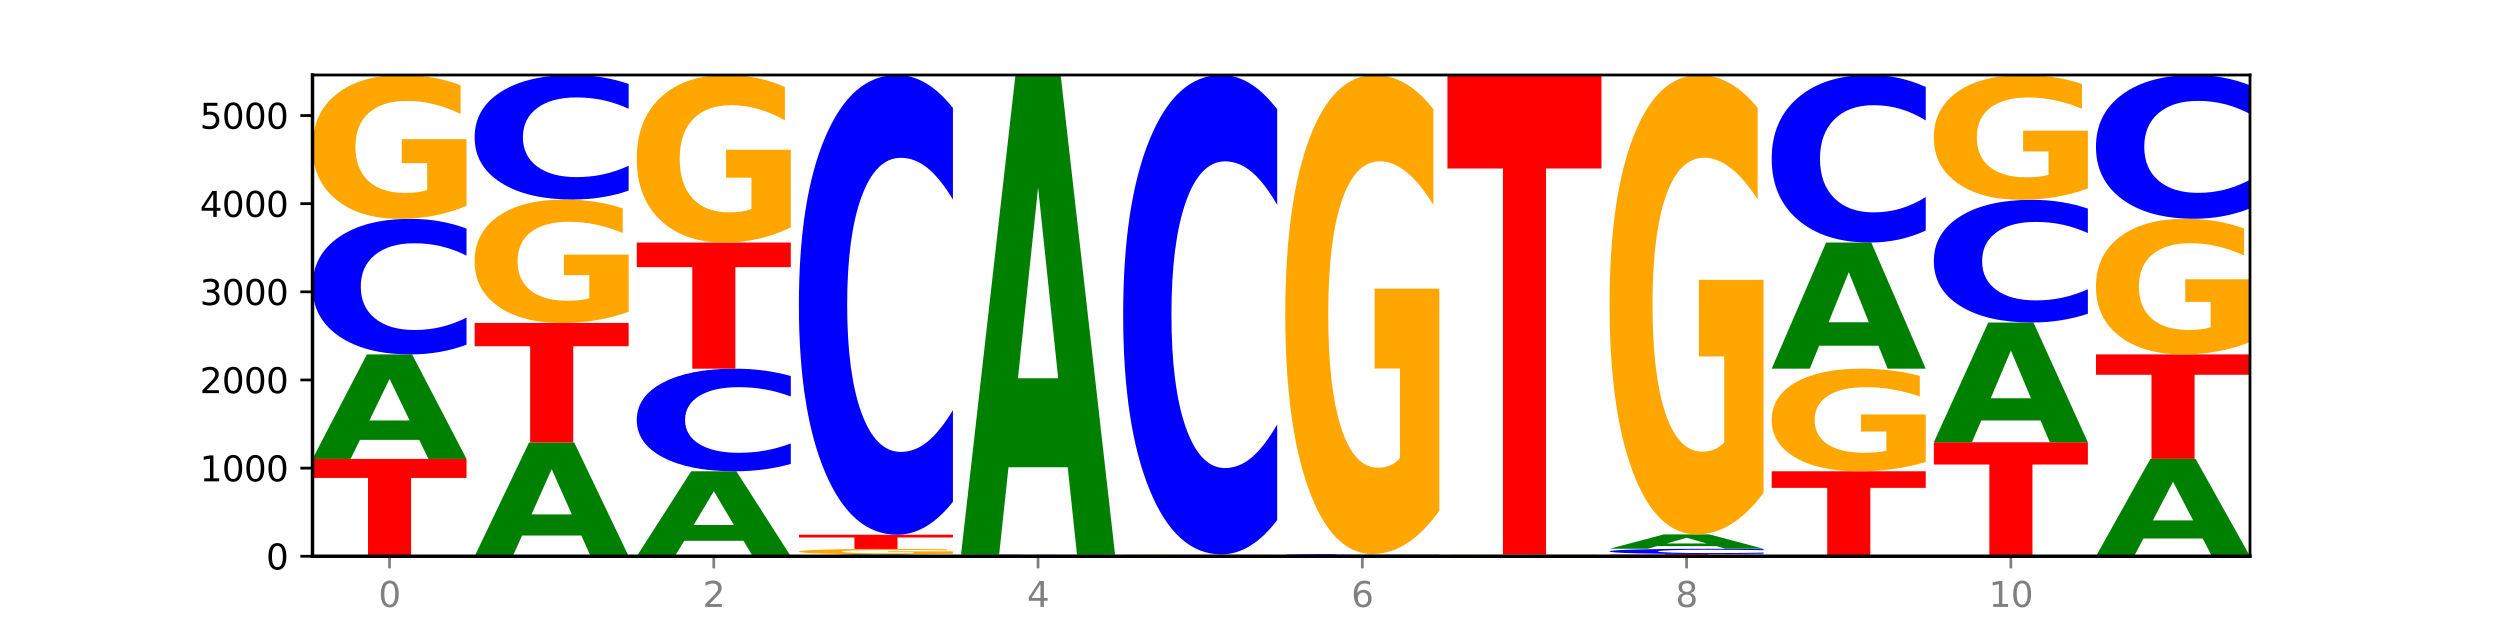 <?xml version="1.0" encoding="utf-8" standalone="no"?>
<!DOCTYPE svg PUBLIC "-//W3C//DTD SVG 1.1//EN"
  "http://www.w3.org/Graphics/SVG/1.1/DTD/svg11.dtd">
<svg xmlns:xlink="http://www.w3.org/1999/xlink" width="720pt" height="180pt" viewBox="0 0 720 180" xmlns="http://www.w3.org/2000/svg" version="1.1">
 <defs>
  <style type="text/css">*{stroke-linejoin: round; stroke-linecap: butt}</style>
 </defs>
 <g id="figure_1">
  <g id="patch_1">
   <path d="M 0 180 
L 720 180 
L 720 0 
L 0 0 
z
" style="fill: #ffffff"/>
  </g>
  <g id="axes_1">
   <g id="patch_2">
    <path d="M 90 160.2 
L 648 160.2 
L 648 21.6 
L 90 21.6 
z
" style="fill: #ffffff"/>
   </g>
   <g id="line2d_1">
    <path d="M 90 160.2 
L 648 160.2 
" clip-path="url(#pcd7de1042c)" style="fill: none; stroke: #000000; stroke-width: 0.5; stroke-linecap: square"/>
   </g>
   <g id="patch_3">
    <path d="M 90 132.175 
L 134.36 132.175 
L 134.36 137.641 
L 118.401 137.641 
L 118.401 160.2 
L 105.99 160.2 
L 105.99 137.641 
L 90 137.641 
L 90 132.175 
z
" clip-path="url(#pcd7de1042c)" style="fill: #ff0000"/>
   </g>
   <g id="patch_4">
    <path d="M 120.728 126.691 
L 103.668 126.691 
L 100.974 132.175 
L 90 132.175 
L 105.672 102.069 
L 118.687 102.069 
L 134.36 132.175 
L 123.395 132.175 
L 120.728 126.691 
z
M 106.389 121.103 
L 117.98 121.103 
L 112.194 109.128 
L 106.389 121.103 
z
" clip-path="url(#pcd7de1042c)" style="fill: #008000"/>
   </g>
   <g id="patch_5">
    <path d="M 134.36 99.271 
Q 130.649 100.658 126.637 101.36 
Q 122.624 102.069 118.254 102.069 
Q 105.222 102.069 97.611 96.811 
Q 90 91.553 90 82.561 
Q 90 73.536 97.611 68.286 
Q 105.222 63.028 118.254 63.028 
Q 122.624 63.028 126.637 63.737 
Q 130.649 64.439 134.36 65.826 
L 134.36 73.609 
Q 130.616 71.77 126.983 70.915 
Q 123.351 70.06 119.339 70.06 
Q 112.141 70.06 108.017 73.391 
Q 103.904 76.714 103.904 82.561 
Q 103.904 88.383 108.017 91.714 
Q 112.141 95.037 119.339 95.037 
Q 123.351 95.037 126.983 94.182 
Q 130.616 93.319 134.36 91.48 
L 134.36 99.271 
z
" clip-path="url(#pcd7de1042c)" style="fill: #0000ff"/>
   </g>
   <g id="patch_6">
    <path d="M 134.36 59.279 
Q 129.886 61.154 125.074 62.095 
Q 120.263 63.028 115.133 63.028 
Q 103.541 63.028 96.77 57.448 
Q 90 51.868 90 42.327 
Q 90 32.674 96.89 27.137 
Q 103.789 21.6 115.789 21.6 
Q 120.412 21.6 124.647 22.353 
Q 128.892 23.098 132.65 24.57 
L 132.65 32.828 
Q 128.773 30.936 124.935 30.004 
Q 121.098 29.062 117.24 29.062 
Q 110.102 29.062 106.235 32.502 
Q 102.367 35.934 102.367 42.327 
Q 102.367 48.659 106.096 52.117 
Q 109.824 55.565 116.684 55.565 
Q 118.553 55.565 120.153 55.369 
Q 121.754 55.163 123.026 54.735 
L 123.026 46.982 
L 115.719 46.982 
L 115.719 40.076 
L 134.36 40.076 
L 134.36 59.279 
z
" clip-path="url(#pcd7de1042c)" style="fill: #ffa600"/>
   </g>
   <g id="patch_7">
    <path d="M 167.423 154.23 
L 150.363 154.23 
L 147.669 160.2 
L 136.695 160.2 
L 152.367 127.428 
L 165.382 127.428 
L 181.054 160.2 
L 170.089 160.2 
L 167.423 154.23 
z
M 153.083 148.148 
L 164.675 148.148 
L 158.888 135.112 
L 153.083 148.148 
z
" clip-path="url(#pcd7de1042c)" style="fill: #008000"/>
   </g>
   <g id="patch_8">
    <path d="M 136.695 93.007 
L 181.054 93.007 
L 181.054 99.72 
L 165.095 99.72 
L 165.095 127.428 
L 152.685 127.428 
L 152.685 99.72 
L 136.695 99.72 
L 136.695 93.007 
z
" clip-path="url(#pcd7de1042c)" style="fill: #ff0000"/>
   </g>
   <g id="patch_9">
    <path d="M 181.054 89.792 
Q 176.581 91.399 171.769 92.207 
Q 166.957 93.007 161.827 93.007 
Q 150.235 93.007 143.465 88.22 
Q 136.695 83.434 136.695 75.249 
Q 136.695 66.968 143.584 62.218 
Q 150.484 57.468 162.483 57.468 
Q 167.106 57.468 171.341 58.114 
Q 175.586 58.753 179.344 60.016 
L 179.344 67.1 
Q 175.467 65.478 171.63 64.677 
Q 167.792 63.87 163.935 63.87 
Q 156.797 63.87 152.929 66.821 
Q 149.062 69.765 149.062 75.249 
Q 149.062 80.681 152.79 83.647 
Q 156.518 86.605 163.378 86.605 
Q 165.247 86.605 166.848 86.437 
Q 168.448 86.26 169.721 85.893 
L 169.721 79.242 
L 162.414 79.242 
L 162.414 73.318 
L 181.054 73.318 
L 181.054 89.792 
z
" clip-path="url(#pcd7de1042c)" style="fill: #ffa600"/>
   </g>
   <g id="patch_10">
    <path d="M 181.054 54.897 
Q 177.344 56.172 173.331 56.816 
Q 169.319 57.468 164.949 57.468 
Q 151.917 57.468 144.306 52.638 
Q 136.695 47.807 136.695 39.545 
Q 136.695 31.254 144.306 26.431 
Q 151.917 21.6 164.949 21.6 
Q 169.319 21.6 173.331 22.252 
Q 177.344 22.897 181.054 24.171 
L 181.054 31.321 
Q 177.31 29.632 173.678 28.846 
Q 170.045 28.061 166.033 28.061 
Q 158.835 28.061 154.711 31.121 
Q 150.598 34.174 150.598 39.545 
Q 150.598 44.895 154.711 47.955 
Q 158.835 51.008 166.033 51.008 
Q 170.045 51.008 173.678 50.222 
Q 177.31 49.429 181.054 47.74 
L 181.054 54.897 
z
" clip-path="url(#pcd7de1042c)" style="fill: #0000ff"/>
   </g>
   <g id="patch_11">
    <path d="M 214.117 155.742 
L 197.057 155.742 
L 194.363 160.2 
L 183.389 160.2 
L 199.062 135.729 
L 212.077 135.729 
L 227.749 160.2 
L 216.784 160.2 
L 214.117 155.742 
z
M 199.778 151.2 
L 211.369 151.2 
L 205.583 141.467 
L 199.778 151.2 
z
" clip-path="url(#pcd7de1042c)" style="fill: #008000"/>
   </g>
   <g id="patch_12">
    <path d="M 227.749 133.611 
Q 224.038 134.661 220.026 135.192 
Q 216.014 135.729 211.644 135.729 
Q 198.612 135.729 191 131.75 
Q 183.389 127.77 183.389 120.965 
Q 183.389 114.135 191 110.161 
Q 198.612 106.182 211.644 106.182 
Q 216.014 106.182 220.026 106.719 
Q 224.038 107.25 227.749 108.299 
L 227.749 114.19 
Q 224.005 112.798 220.372 112.151 
Q 216.74 111.504 212.728 111.504 
Q 205.53 111.504 201.406 114.025 
Q 197.293 116.539 197.293 120.965 
Q 197.293 125.371 201.406 127.892 
Q 205.53 130.407 212.728 130.407 
Q 216.74 130.407 220.372 129.76 
Q 224.005 129.107 227.749 127.715 
L 227.749 133.611 
z
" clip-path="url(#pcd7de1042c)" style="fill: #0000ff"/>
   </g>
   <g id="patch_13">
    <path d="M 183.389 69.856 
L 227.749 69.856 
L 227.749 76.941 
L 211.79 76.941 
L 211.79 106.182 
L 199.379 106.182 
L 199.379 76.941 
L 183.389 76.941 
L 183.389 69.856 
z
" clip-path="url(#pcd7de1042c)" style="fill: #ff0000"/>
   </g>
   <g id="patch_14">
    <path d="M 227.749 65.49 
Q 223.275 67.673 218.463 68.77 
Q 213.652 69.856 208.522 69.856 
Q 196.93 69.856 190.159 63.357 
Q 183.389 56.858 183.389 45.743 
Q 183.389 34.499 190.279 28.049 
Q 197.178 21.6 209.178 21.6 
Q 213.801 21.6 218.036 22.477 
Q 222.281 23.344 226.039 25.059 
L 226.039 34.678 
Q 222.162 32.475 218.324 31.389 
Q 214.487 30.292 210.629 30.292 
Q 203.491 30.292 199.624 34.3 
Q 195.757 38.297 195.757 45.743 
Q 195.757 53.12 199.485 57.147 
Q 203.213 61.164 210.073 61.164 
Q 211.942 61.164 213.542 60.935 
Q 215.143 60.695 216.415 60.197 
L 216.415 51.166 
L 209.108 51.166 
L 209.108 43.121 
L 227.749 43.121 
L 227.749 65.49 
z
" clip-path="url(#pcd7de1042c)" style="fill: #ffa600"/>
   </g>
   <g id="patch_15">
    <path d="M 260.812 160.098 
L 243.752 160.098 
L 241.058 160.2 
L 230.084 160.2 
L 245.756 159.642 
L 258.771 159.642 
L 274.444 160.2 
L 263.478 160.2 
L 260.812 160.098 
z
M 246.473 159.995 
L 258.064 159.995 
L 252.277 159.772 
L 246.473 159.995 
z
" clip-path="url(#pcd7de1042c)" style="fill: #008000"/>
   </g>
   <g id="patch_16">
    <path d="M 274.444 159.501 
Q 269.97 159.571 265.158 159.607 
Q 260.346 159.642 255.216 159.642 
Q 243.624 159.642 236.854 159.433 
Q 230.084 159.224 230.084 158.868 
Q 230.084 158.507 236.973 158.3 
Q 243.873 158.093 255.872 158.093 
Q 260.495 158.093 264.73 158.121 
Q 268.976 158.149 272.734 158.204 
L 272.734 158.513 
Q 268.856 158.442 265.019 158.407 
Q 261.181 158.372 257.324 158.372 
Q 250.186 158.372 246.318 158.501 
Q 242.451 158.629 242.451 158.868 
Q 242.451 159.104 246.179 159.234 
Q 249.907 159.363 256.767 159.363 
Q 258.636 159.363 260.237 159.355 
Q 261.837 159.348 263.11 159.332 
L 263.11 159.042 
L 255.803 159.042 
L 255.803 158.784 
L 274.444 158.784 
L 274.444 159.501 
z
" clip-path="url(#pcd7de1042c)" style="fill: #ffa600"/>
   </g>
   <g id="patch_17">
    <path d="M 230.084 154.006 
L 274.444 154.006 
L 274.444 154.803 
L 258.484 154.803 
L 258.484 158.093 
L 246.074 158.093 
L 246.074 154.803 
L 230.084 154.803 
L 230.084 154.006 
z
" clip-path="url(#pcd7de1042c)" style="fill: #ff0000"/>
   </g>
   <g id="patch_18">
    <path d="M 274.444 144.515 
Q 270.733 149.22 266.721 151.599 
Q 262.708 154.006 258.338 154.006 
Q 245.306 154.006 237.695 136.173 
Q 230.084 118.34 230.084 87.844 
Q 230.084 57.238 237.695 39.433 
Q 245.306 21.6 258.338 21.6 
Q 262.708 21.6 266.721 24.007 
Q 270.733 26.386 274.444 31.091 
L 274.444 57.485 
Q 270.699 51.248 267.067 48.349 
Q 263.435 45.45 259.422 45.45 
Q 252.224 45.45 248.1 56.746 
Q 243.987 68.015 243.987 87.844 
Q 243.987 107.592 248.1 118.887 
Q 252.224 130.156 259.422 130.156 
Q 263.435 130.156 267.067 127.257 
Q 270.699 124.33 274.444 118.094 
L 274.444 144.515 
z
" clip-path="url(#pcd7de1042c)" style="fill: #0000ff"/>
   </g>
   <g id="patch_19">
    <path d="M 276.778 159.997 
L 321.138 159.997 
L 321.138 160.037 
L 305.179 160.037 
L 305.179 160.2 
L 292.768 160.2 
L 292.768 160.037 
L 276.778 160.037 
L 276.778 159.997 
z
" clip-path="url(#pcd7de1042c)" style="fill: #ff0000"/>
   </g>
   <g id="patch_20">
    <path d="M 321.138 159.979 
Q 317.427 159.988 313.415 159.992 
Q 309.403 159.997 305.033 159.997 
Q 292.001 159.997 284.389 159.963 
Q 276.778 159.929 276.778 159.87 
Q 276.778 159.811 284.389 159.777 
Q 292.001 159.743 305.033 159.743 
Q 309.403 159.743 313.415 159.748 
Q 317.427 159.752 321.138 159.761 
L 321.138 159.812 
Q 317.394 159.8 313.762 159.794 
Q 310.129 159.789 306.117 159.789 
Q 298.919 159.789 294.795 159.81 
Q 290.682 159.832 290.682 159.87 
Q 290.682 159.908 294.795 159.93 
Q 298.919 159.951 306.117 159.951 
Q 310.129 159.951 313.762 159.946 
Q 317.394 159.94 321.138 159.928 
L 321.138 159.979 
z
" clip-path="url(#pcd7de1042c)" style="fill: #0000ff"/>
   </g>
   <g id="patch_21">
    <path d="M 307.506 134.578 
L 290.446 134.578 
L 287.753 159.743 
L 276.778 159.743 
L 292.451 21.6 
L 305.466 21.6 
L 321.138 159.743 
L 310.173 159.743 
L 307.506 134.578 
z
M 293.167 108.939 
L 304.758 108.939 
L 298.972 53.989 
L 293.167 108.939 
z
" clip-path="url(#pcd7de1042c)" style="fill: #008000"/>
   </g>
   <g id="patch_22">
    <path d="M 354.201 160.186 
L 337.141 160.186 
L 334.447 160.2 
L 323.473 160.2 
L 339.145 160.124 
L 352.16 160.124 
L 367.833 160.2 
L 356.867 160.2 
L 354.201 160.186 
z
M 339.862 160.172 
L 351.453 160.172 
L 345.666 160.142 
L 339.862 160.172 
z
" clip-path="url(#pcd7de1042c)" style="fill: #008000"/>
   </g>
   <g id="patch_23">
    <path d="M 323.473 160.048 
L 367.833 160.048 
L 367.833 160.063 
L 351.873 160.063 
L 351.873 160.124 
L 339.463 160.124 
L 339.463 160.063 
L 323.473 160.063 
L 323.473 160.048 
z
" clip-path="url(#pcd7de1042c)" style="fill: #ff0000"/>
   </g>
   <g id="patch_24">
    <path d="M 367.833 160.013 
Q 363.359 160.03 358.547 160.039 
Q 353.735 160.048 348.605 160.048 
Q 337.013 160.048 330.243 159.996 
Q 323.473 159.945 323.473 159.857 
Q 323.473 159.769 330.362 159.718 
Q 337.262 159.667 349.262 159.667 
Q 353.884 159.667 358.12 159.674 
Q 362.365 159.681 366.123 159.694 
L 366.123 159.77 
Q 362.245 159.753 358.408 159.744 
Q 354.57 159.736 350.713 159.736 
Q 343.575 159.736 339.708 159.767 
Q 335.84 159.799 335.84 159.857 
Q 335.84 159.916 339.568 159.947 
Q 343.297 159.979 350.156 159.979 
Q 352.025 159.979 353.626 159.977 
Q 355.227 159.975 356.499 159.971 
L 356.499 159.9 
L 349.192 159.9 
L 349.192 159.837 
L 367.833 159.837 
L 367.833 160.013 
z
" clip-path="url(#pcd7de1042c)" style="fill: #ffa600"/>
   </g>
   <g id="patch_25">
    <path d="M 367.833 149.77 
Q 364.122 154.676 360.11 157.157 
Q 356.097 159.667 351.727 159.667 
Q 338.695 159.667 331.084 141.072 
Q 323.473 122.476 323.473 90.676 
Q 323.473 58.762 331.084 40.195 
Q 338.695 21.6 351.727 21.6 
Q 356.097 21.6 360.11 24.11 
Q 364.122 26.591 367.833 31.497 
L 367.833 59.019 
Q 364.088 52.516 360.456 49.493 
Q 356.824 46.47 352.811 46.47 
Q 345.614 46.47 341.489 58.249 
Q 337.376 69.999 337.376 90.676 
Q 337.376 111.268 341.489 123.047 
Q 345.614 134.797 352.811 134.797 
Q 356.824 134.797 360.456 131.774 
Q 364.088 128.722 367.833 122.22 
L 367.833 149.77 
z
" clip-path="url(#pcd7de1042c)" style="fill: #0000ff"/>
   </g>
   <g id="patch_26">
    <path d="M 400.895 160.182 
L 383.835 160.182 
L 381.142 160.2 
L 370.167 160.2 
L 385.84 160.098 
L 398.855 160.098 
L 414.527 160.2 
L 403.562 160.2 
L 400.895 160.182 
z
M 386.556 160.163 
L 398.147 160.163 
L 392.361 160.122 
L 386.556 160.163 
z
" clip-path="url(#pcd7de1042c)" style="fill: #008000"/>
   </g>
   <g id="patch_27">
    <path d="M 370.167 159.997 
L 414.527 159.997 
L 414.527 160.017 
L 398.568 160.017 
L 398.568 160.098 
L 386.158 160.098 
L 386.158 160.017 
L 370.167 160.017 
L 370.167 159.997 
z
" clip-path="url(#pcd7de1042c)" style="fill: #ff0000"/>
   </g>
   <g id="patch_28">
    <path d="M 414.527 159.966 
Q 410.817 159.981 406.804 159.989 
Q 402.792 159.997 398.422 159.997 
Q 385.39 159.997 377.779 159.939 
Q 370.167 159.881 370.167 159.781 
Q 370.167 159.682 377.779 159.624 
Q 385.39 159.565 398.422 159.565 
Q 402.792 159.565 406.804 159.573 
Q 410.817 159.581 414.527 159.596 
L 414.527 159.682 
Q 410.783 159.662 407.151 159.653 
Q 403.518 159.643 399.506 159.643 
Q 392.308 159.643 388.184 159.68 
Q 384.071 159.717 384.071 159.781 
Q 384.071 159.846 388.184 159.882 
Q 392.308 159.919 399.506 159.919 
Q 403.518 159.919 407.151 159.91 
Q 410.783 159.9 414.527 159.88 
L 414.527 159.966 
z
" clip-path="url(#pcd7de1042c)" style="fill: #0000ff"/>
   </g>
   <g id="patch_29">
    <path d="M 414.527 147.083 
Q 410.053 153.324 405.242 156.459 
Q 400.43 159.565 395.3 159.565 
Q 383.708 159.565 376.938 140.984 
Q 370.167 122.402 370.167 90.625 
Q 370.167 58.478 377.057 40.039 
Q 383.956 21.6 395.956 21.6 
Q 400.579 21.6 404.814 24.108 
Q 409.059 26.587 412.817 31.489 
L 412.817 58.991 
Q 408.94 52.693 405.102 49.586 
Q 401.265 46.451 397.408 46.451 
Q 390.269 46.451 386.402 57.908 
Q 382.535 69.336 382.535 90.625 
Q 382.535 111.715 386.263 123.229 
Q 389.991 134.714 396.851 134.714 
Q 398.72 134.714 400.321 134.058 
Q 401.921 133.374 403.194 131.95 
L 403.194 106.129 
L 395.887 106.129 
L 395.887 83.13 
L 414.527 83.13 
L 414.527 147.083 
z
" clip-path="url(#pcd7de1042c)" style="fill: #ffa600"/>
   </g>
   <g id="patch_30">
    <path d="M 447.59 160.163 
L 430.53 160.163 
L 427.836 160.2 
L 416.862 160.2 
L 432.534 159.997 
L 445.549 159.997 
L 461.222 160.2 
L 450.257 160.2 
L 447.59 160.163 
z
M 433.251 160.125 
L 444.842 160.125 
L 439.055 160.045 
L 433.251 160.125 
z
" clip-path="url(#pcd7de1042c)" style="fill: #008000"/>
   </g>
   <g id="patch_31">
    <path d="M 461.222 159.969 
Q 456.748 159.983 451.936 159.99 
Q 447.124 159.997 441.995 159.997 
Q 430.403 159.997 423.632 159.956 
Q 416.862 159.915 416.862 159.845 
Q 416.862 159.774 423.752 159.733 
Q 430.651 159.692 442.651 159.692 
Q 447.274 159.692 451.509 159.698 
Q 455.754 159.703 459.512 159.714 
L 459.512 159.775 
Q 455.635 159.761 451.797 159.754 
Q 447.96 159.747 444.102 159.747 
Q 436.964 159.747 433.097 159.772 
Q 429.229 159.798 429.229 159.845 
Q 429.229 159.891 432.958 159.917 
Q 436.686 159.942 443.545 159.942 
Q 445.414 159.942 447.015 159.941 
Q 448.616 159.939 449.888 159.936 
L 449.888 159.879 
L 442.581 159.879 
L 442.581 159.828 
L 461.222 159.828 
L 461.222 159.969 
z
" clip-path="url(#pcd7de1042c)" style="fill: #ffa600"/>
   </g>
   <g id="patch_32">
    <path d="M 416.862 21.6 
L 461.222 21.6 
L 461.222 48.532 
L 445.263 48.532 
L 445.263 159.692 
L 432.852 159.692 
L 432.852 48.532 
L 416.862 48.532 
L 416.862 21.6 
z
" clip-path="url(#pcd7de1042c)" style="fill: #ff0000"/>
   </g>
   <g id="patch_33">
    <path d="M 463.556 159.565 
L 507.916 159.565 
L 507.916 159.689 
L 491.957 159.689 
L 491.957 160.2 
L 479.547 160.2 
L 479.547 159.689 
L 463.556 159.689 
L 463.556 159.565 
z
" clip-path="url(#pcd7de1042c)" style="fill: #ff0000"/>
   </g>
   <g id="patch_34">
    <path d="M 507.916 159.456 
Q 504.206 159.51 500.193 159.538 
Q 496.181 159.565 491.811 159.565 
Q 478.779 159.565 471.168 159.36 
Q 463.556 159.155 463.556 158.804 
Q 463.556 158.452 471.168 158.247 
Q 478.779 158.042 491.811 158.042 
Q 496.181 158.042 500.193 158.07 
Q 504.206 158.097 507.916 158.151 
L 507.916 158.455 
Q 504.172 158.383 500.54 158.35 
Q 496.907 158.317 492.895 158.317 
Q 485.697 158.317 481.573 158.447 
Q 477.46 158.576 477.46 158.804 
Q 477.46 159.031 481.573 159.161 
Q 485.697 159.291 492.895 159.291 
Q 496.907 159.291 500.54 159.258 
Q 504.172 159.224 507.916 159.152 
L 507.916 159.456 
z
" clip-path="url(#pcd7de1042c)" style="fill: #0000ff"/>
   </g>
   <g id="patch_35">
    <path d="M 494.285 157.289 
L 477.225 157.289 
L 474.531 158.042 
L 463.556 158.042 
L 479.229 153.905 
L 492.244 153.905 
L 507.916 158.042 
L 496.951 158.042 
L 494.285 157.289 
z
M 479.945 156.521 
L 491.536 156.521 
L 485.75 154.875 
L 479.945 156.521 
z
" clip-path="url(#pcd7de1042c)" style="fill: #008000"/>
   </g>
   <g id="patch_36">
    <path d="M 507.916 141.934 
Q 503.443 147.919 498.631 150.926 
Q 493.819 153.905 488.689 153.905 
Q 477.097 153.905 470.327 136.085 
Q 463.556 118.266 463.556 87.793 
Q 463.556 56.965 470.446 39.283 
Q 477.346 21.6 489.345 21.6 
Q 493.968 21.6 498.203 24.005 
Q 502.448 26.383 506.206 31.084 
L 506.206 57.457 
Q 502.329 51.417 498.492 48.438 
Q 494.654 45.432 490.797 45.432 
Q 483.659 45.432 479.791 56.418 
Q 475.924 67.378 475.924 87.793 
Q 475.924 108.018 479.652 119.059 
Q 483.38 130.073 490.24 130.073 
Q 492.109 130.073 493.71 129.444 
Q 495.31 128.788 496.583 127.422 
L 496.583 102.661 
L 489.276 102.661 
L 489.276 80.606 
L 507.916 80.606 
L 507.916 141.934 
z
" clip-path="url(#pcd7de1042c)" style="fill: #ffa600"/>
   </g>
   <g id="patch_37">
    <path d="M 510.251 135.729 
L 554.611 135.729 
L 554.611 140.502 
L 538.652 140.502 
L 538.652 160.2 
L 526.241 160.2 
L 526.241 140.502 
L 510.251 140.502 
L 510.251 135.729 
z
" clip-path="url(#pcd7de1042c)" style="fill: #ff0000"/>
   </g>
   <g id="patch_38">
    <path d="M 554.611 133.056 
Q 550.137 134.393 545.325 135.064 
Q 540.514 135.729 535.384 135.729 
Q 523.792 135.729 517.021 131.75 
Q 510.251 127.77 510.251 120.965 
Q 510.251 114.08 517.141 110.131 
Q 524.04 106.182 536.04 106.182 
Q 540.663 106.182 544.898 106.719 
Q 549.143 107.25 552.901 108.299 
L 552.901 114.19 
Q 549.024 112.841 545.186 112.175 
Q 541.349 111.504 537.491 111.504 
Q 530.353 111.504 526.486 113.958 
Q 522.619 116.405 522.619 120.965 
Q 522.619 125.481 526.347 127.947 
Q 530.075 130.407 536.935 130.407 
Q 538.804 130.407 540.404 130.266 
Q 542.005 130.12 543.277 129.815 
L 543.277 124.285 
L 535.97 124.285 
L 535.97 119.359 
L 554.611 119.359 
L 554.611 133.056 
z
" clip-path="url(#pcd7de1042c)" style="fill: #ffa600"/>
   </g>
   <g id="patch_39">
    <path d="M 540.979 99.564 
L 523.919 99.564 
L 521.225 106.182 
L 510.251 106.182 
L 525.923 69.856 
L 538.938 69.856 
L 554.611 106.182 
L 543.646 106.182 
L 540.979 99.564 
z
M 526.64 92.822 
L 538.231 92.822 
L 532.445 78.373 
L 526.64 92.822 
z
" clip-path="url(#pcd7de1042c)" style="fill: #008000"/>
   </g>
   <g id="patch_40">
    <path d="M 554.611 66.397 
Q 550.9 68.112 546.888 68.979 
Q 542.875 69.856 538.505 69.856 
Q 525.474 69.856 517.862 63.357 
Q 510.251 56.858 510.251 45.743 
Q 510.251 34.589 517.862 28.099 
Q 525.474 21.6 538.505 21.6 
Q 542.875 21.6 546.888 22.477 
Q 550.9 23.344 554.611 25.059 
L 554.611 34.678 
Q 550.867 32.406 547.234 31.349 
Q 543.602 30.292 539.59 30.292 
Q 532.392 30.292 528.268 34.409 
Q 524.155 38.516 524.155 45.743 
Q 524.155 52.94 528.268 57.057 
Q 532.392 61.164 539.59 61.164 
Q 543.602 61.164 547.234 60.107 
Q 550.867 59.041 554.611 56.768 
L 554.611 66.397 
z
" clip-path="url(#pcd7de1042c)" style="fill: #0000ff"/>
   </g>
   <g id="patch_41">
    <path d="M 556.946 127.378 
L 601.305 127.378 
L 601.305 133.779 
L 585.346 133.779 
L 585.346 160.2 
L 572.936 160.2 
L 572.936 133.779 
L 556.946 133.779 
L 556.946 127.378 
z
" clip-path="url(#pcd7de1042c)" style="fill: #ff0000"/>
   </g>
   <g id="patch_42">
    <path d="M 587.674 121.093 
L 570.614 121.093 
L 567.92 127.378 
L 556.946 127.378 
L 572.618 92.88 
L 585.633 92.88 
L 601.305 127.378 
L 590.34 127.378 
L 587.674 121.093 
z
M 573.335 114.691 
L 584.926 114.691 
L 579.139 100.968 
L 573.335 114.691 
z
" clip-path="url(#pcd7de1042c)" style="fill: #008000"/>
   </g>
   <g id="patch_43">
    <path d="M 601.305 90.347 
Q 597.595 91.603 593.582 92.238 
Q 589.57 92.88 585.2 92.88 
Q 572.168 92.88 564.557 88.121 
Q 556.946 83.362 556.946 75.223 
Q 556.946 67.055 564.557 62.304 
Q 572.168 57.545 585.2 57.545 
Q 589.57 57.545 593.582 58.187 
Q 597.595 58.822 601.305 60.077 
L 601.305 67.121 
Q 597.561 65.457 593.929 64.683 
Q 590.297 63.91 586.284 63.91 
Q 579.086 63.91 574.962 66.924 
Q 570.849 69.931 570.849 75.223 
Q 570.849 80.493 574.962 83.508 
Q 579.086 86.515 586.284 86.515 
Q 590.297 86.515 593.929 85.741 
Q 597.561 84.96 601.305 83.296 
L 601.305 90.347 
z
" clip-path="url(#pcd7de1042c)" style="fill: #0000ff"/>
   </g>
   <g id="patch_44">
    <path d="M 601.305 54.292 
Q 596.832 55.919 592.02 56.735 
Q 587.208 57.545 582.078 57.545 
Q 570.486 57.545 563.716 52.703 
Q 556.946 47.862 556.946 39.583 
Q 556.946 31.208 563.835 26.404 
Q 570.735 21.6 582.734 21.6 
Q 587.357 21.6 591.592 22.253 
Q 595.838 22.899 599.595 24.176 
L 599.595 31.342 
Q 595.718 29.701 591.881 28.891 
Q 588.043 28.075 584.186 28.075 
Q 577.048 28.075 573.18 31.059 
Q 569.313 34.037 569.313 39.583 
Q 569.313 45.078 573.041 48.078 
Q 576.769 51.07 583.629 51.07 
Q 585.498 51.07 587.099 50.899 
Q 588.699 50.721 589.972 50.35 
L 589.972 43.623 
L 582.665 43.623 
L 582.665 37.631 
L 601.305 37.631 
L 601.305 54.292 
z
" clip-path="url(#pcd7de1042c)" style="fill: #ffa600"/>
   </g>
   <g id="patch_45">
    <path d="M 634.368 155.09 
L 617.308 155.09 
L 614.614 160.2 
L 603.64 160.2 
L 619.313 132.15 
L 632.328 132.15 
L 648 160.2 
L 637.035 160.2 
L 634.368 155.09 
z
M 620.029 149.884 
L 631.62 149.884 
L 625.834 138.727 
L 620.029 149.884 
z
" clip-path="url(#pcd7de1042c)" style="fill: #008000"/>
   </g>
   <g id="patch_46">
    <path d="M 603.64 102.069 
L 648 102.069 
L 648 107.936 
L 632.041 107.936 
L 632.041 132.15 
L 619.63 132.15 
L 619.63 107.936 
L 603.64 107.936 
L 603.64 102.069 
z
" clip-path="url(#pcd7de1042c)" style="fill: #ff0000"/>
   </g>
   <g id="patch_47">
    <path d="M 648 98.535 
Q 643.526 100.302 638.714 101.19 
Q 633.903 102.069 628.773 102.069 
Q 617.181 102.069 610.41 96.808 
Q 603.64 91.546 603.64 82.548 
Q 603.64 73.445 610.53 68.224 
Q 617.429 63.002 629.429 63.002 
Q 634.052 63.002 638.287 63.712 
Q 642.532 64.415 646.29 65.803 
L 646.29 73.59 
Q 642.413 71.807 638.575 70.927 
Q 634.738 70.039 630.88 70.039 
Q 623.742 70.039 619.875 73.284 
Q 616.008 76.52 616.008 82.548 
Q 616.008 88.52 619.736 91.78 
Q 623.464 95.032 630.324 95.032 
Q 632.193 95.032 633.793 94.847 
Q 635.394 94.653 636.666 94.249 
L 636.666 86.938 
L 629.359 86.938 
L 629.359 80.425 
L 648 80.425 
L 648 98.535 
z
" clip-path="url(#pcd7de1042c)" style="fill: #ffa600"/>
   </g>
   <g id="patch_48">
    <path d="M 648 60.035 
Q 644.289 61.506 640.277 62.25 
Q 636.265 63.002 631.895 63.002 
Q 618.863 63.002 611.251 57.426 
Q 603.64 51.85 603.64 42.314 
Q 603.64 32.744 611.251 27.176 
Q 618.863 21.6 631.895 21.6 
Q 636.265 21.6 640.277 22.353 
Q 644.289 23.097 648 24.568 
L 648 32.821 
Q 644.256 30.871 640.623 29.964 
Q 636.991 29.058 632.979 29.058 
Q 625.781 29.058 621.657 32.59 
Q 617.544 36.113 617.544 42.314 
Q 617.544 48.489 621.657 52.021 
Q 625.781 55.545 632.979 55.545 
Q 636.991 55.545 640.623 54.638 
Q 644.256 53.723 648 51.773 
L 648 60.035 
z
" clip-path="url(#pcd7de1042c)" style="fill: #0000ff"/>
   </g>
   <g id="matplotlib.axis_1">
    <g id="xtick_1">
     <g id="line2d_2">
      <defs>
       <path id="m2996dfc60f" d="M 0 0 
L 0 3.5 
" style="stroke: #808080; stroke-width: 0.8"/>
      </defs>
      <g>
       <use xlink:href="#m2996dfc60f" x="112.18" y="160.2" style="fill: #808080; stroke: #808080; stroke-width: 0.8"/>
      </g>
     </g>
     <g id="text_1">
      <!-- 0 -->
      <g style="fill: #808080" transform="translate(108.999 174.798) scale(0.1 -0.1)">
       <defs>
        <path id="DejaVuSans-30" d="M 2034 4250 
Q 1547 4250 1301 3770 
Q 1056 3291 1056 2328 
Q 1056 1369 1301 889 
Q 1547 409 2034 409 
Q 2525 409 2770 889 
Q 3016 1369 3016 2328 
Q 3016 3291 2770 3770 
Q 2525 4250 2034 4250 
z
M 2034 4750 
Q 2819 4750 3233 4129 
Q 3647 3509 3647 2328 
Q 3647 1150 3233 529 
Q 2819 -91 2034 -91 
Q 1250 -91 836 529 
Q 422 1150 422 2328 
Q 422 3509 836 4129 
Q 1250 4750 2034 4750 
z
" transform="scale(0.016)"/>
       </defs>
       <use xlink:href="#DejaVuSans-30"/>
      </g>
     </g>
    </g>
    <g id="xtick_2">
     <g id="line2d_3">
      <g>
       <use xlink:href="#m2996dfc60f" x="205.569" y="160.2" style="fill: #808080; stroke: #808080; stroke-width: 0.8"/>
      </g>
     </g>
     <g id="text_2">
      <!-- 2 -->
      <g style="fill: #808080" transform="translate(202.388 174.798) scale(0.1 -0.1)">
       <defs>
        <path id="DejaVuSans-32" d="M 1228 531 
L 3431 531 
L 3431 0 
L 469 0 
L 469 531 
Q 828 903 1448 1529 
Q 2069 2156 2228 2338 
Q 2531 2678 2651 2914 
Q 2772 3150 2772 3378 
Q 2772 3750 2511 3984 
Q 2250 4219 1831 4219 
Q 1534 4219 1204 4116 
Q 875 4013 500 3803 
L 500 4441 
Q 881 4594 1212 4672 
Q 1544 4750 1819 4750 
Q 2544 4750 2975 4387 
Q 3406 4025 3406 3419 
Q 3406 3131 3298 2873 
Q 3191 2616 2906 2266 
Q 2828 2175 2409 1742 
Q 1991 1309 1228 531 
z
" transform="scale(0.016)"/>
       </defs>
       <use xlink:href="#DejaVuSans-32"/>
      </g>
     </g>
    </g>
    <g id="xtick_3">
     <g id="line2d_4">
      <g>
       <use xlink:href="#m2996dfc60f" x="298.958" y="160.2" style="fill: #808080; stroke: #808080; stroke-width: 0.8"/>
      </g>
     </g>
     <g id="text_3">
      <!-- 4 -->
      <g style="fill: #808080" transform="translate(295.777 174.798) scale(0.1 -0.1)">
       <defs>
        <path id="DejaVuSans-34" d="M 2419 4116 
L 825 1625 
L 2419 1625 
L 2419 4116 
z
M 2253 4666 
L 3047 4666 
L 3047 1625 
L 3713 1625 
L 3713 1100 
L 3047 1100 
L 3047 0 
L 2419 0 
L 2419 1100 
L 313 1100 
L 313 1709 
L 2253 4666 
z
" transform="scale(0.016)"/>
       </defs>
       <use xlink:href="#DejaVuSans-34"/>
      </g>
     </g>
    </g>
    <g id="xtick_4">
     <g id="line2d_5">
      <g>
       <use xlink:href="#m2996dfc60f" x="392.347" y="160.2" style="fill: #808080; stroke: #808080; stroke-width: 0.8"/>
      </g>
     </g>
     <g id="text_4">
      <!-- 6 -->
      <g style="fill: #808080" transform="translate(389.166 174.798) scale(0.1 -0.1)">
       <defs>
        <path id="DejaVuSans-36" d="M 2113 2584 
Q 1688 2584 1439 2293 
Q 1191 2003 1191 1497 
Q 1191 994 1439 701 
Q 1688 409 2113 409 
Q 2538 409 2786 701 
Q 3034 994 3034 1497 
Q 3034 2003 2786 2293 
Q 2538 2584 2113 2584 
z
M 3366 4563 
L 3366 3988 
Q 3128 4100 2886 4159 
Q 2644 4219 2406 4219 
Q 1781 4219 1451 3797 
Q 1122 3375 1075 2522 
Q 1259 2794 1537 2939 
Q 1816 3084 2150 3084 
Q 2853 3084 3261 2657 
Q 3669 2231 3669 1497 
Q 3669 778 3244 343 
Q 2819 -91 2113 -91 
Q 1303 -91 875 529 
Q 447 1150 447 2328 
Q 447 3434 972 4092 
Q 1497 4750 2381 4750 
Q 2619 4750 2861 4703 
Q 3103 4656 3366 4563 
z
" transform="scale(0.016)"/>
       </defs>
       <use xlink:href="#DejaVuSans-36"/>
      </g>
     </g>
    </g>
    <g id="xtick_5">
     <g id="line2d_6">
      <g>
       <use xlink:href="#m2996dfc60f" x="485.736" y="160.2" style="fill: #808080; stroke: #808080; stroke-width: 0.8"/>
      </g>
     </g>
     <g id="text_5">
      <!-- 8 -->
      <g style="fill: #808080" transform="translate(482.555 174.798) scale(0.1 -0.1)">
       <defs>
        <path id="DejaVuSans-38" d="M 2034 2216 
Q 1584 2216 1326 1975 
Q 1069 1734 1069 1313 
Q 1069 891 1326 650 
Q 1584 409 2034 409 
Q 2484 409 2743 651 
Q 3003 894 3003 1313 
Q 3003 1734 2745 1975 
Q 2488 2216 2034 2216 
z
M 1403 2484 
Q 997 2584 770 2862 
Q 544 3141 544 3541 
Q 544 4100 942 4425 
Q 1341 4750 2034 4750 
Q 2731 4750 3128 4425 
Q 3525 4100 3525 3541 
Q 3525 3141 3298 2862 
Q 3072 2584 2669 2484 
Q 3125 2378 3379 2068 
Q 3634 1759 3634 1313 
Q 3634 634 3220 271 
Q 2806 -91 2034 -91 
Q 1263 -91 848 271 
Q 434 634 434 1313 
Q 434 1759 690 2068 
Q 947 2378 1403 2484 
z
M 1172 3481 
Q 1172 3119 1398 2916 
Q 1625 2713 2034 2713 
Q 2441 2713 2670 2916 
Q 2900 3119 2900 3481 
Q 2900 3844 2670 4047 
Q 2441 4250 2034 4250 
Q 1625 4250 1398 4047 
Q 1172 3844 1172 3481 
z
" transform="scale(0.016)"/>
       </defs>
       <use xlink:href="#DejaVuSans-38"/>
      </g>
     </g>
    </g>
    <g id="xtick_6">
     <g id="line2d_7">
      <g>
       <use xlink:href="#m2996dfc60f" x="579.126" y="160.2" style="fill: #808080; stroke: #808080; stroke-width: 0.8"/>
      </g>
     </g>
     <g id="text_6">
      <!-- 10 -->
      <g style="fill: #808080" transform="translate(572.763 174.798) scale(0.1 -0.1)">
       <defs>
        <path id="DejaVuSans-31" d="M 794 531 
L 1825 531 
L 1825 4091 
L 703 3866 
L 703 4441 
L 1819 4666 
L 2450 4666 
L 2450 531 
L 3481 531 
L 3481 0 
L 794 0 
L 794 531 
z
" transform="scale(0.016)"/>
       </defs>
       <use xlink:href="#DejaVuSans-31"/>
       <use xlink:href="#DejaVuSans-30" x="63.623"/>
      </g>
     </g>
    </g>
   </g>
   <g id="matplotlib.axis_2">
    <g id="ytick_1">
     <g id="line2d_8">
      <defs>
       <path id="me3e7e3cb1b" d="M 0 0 
L -3.5 0 
" style="stroke: #000000; stroke-width: 0.8"/>
      </defs>
      <g>
       <use xlink:href="#me3e7e3cb1b" x="90" y="160.2" style="stroke: #000000; stroke-width: 0.8"/>
      </g>
     </g>
     <g id="text_7">
      <!-- 0 -->
      <g transform="translate(76.638 163.999) scale(0.1 -0.1)">
       <use xlink:href="#DejaVuSans-30"/>
      </g>
     </g>
    </g>
    <g id="ytick_2">
     <g id="line2d_9">
      <g>
       <use xlink:href="#me3e7e3cb1b" x="90" y="134.815" style="stroke: #000000; stroke-width: 0.8"/>
      </g>
     </g>
     <g id="text_8">
      <!-- 1000 -->
      <g transform="translate(57.55 138.615) scale(0.1 -0.1)">
       <use xlink:href="#DejaVuSans-31"/>
       <use xlink:href="#DejaVuSans-30" x="63.623"/>
       <use xlink:href="#DejaVuSans-30" x="127.246"/>
       <use xlink:href="#DejaVuSans-30" x="190.869"/>
      </g>
     </g>
    </g>
    <g id="ytick_3">
     <g id="line2d_10">
      <g>
       <use xlink:href="#me3e7e3cb1b" x="90" y="109.431" style="stroke: #000000; stroke-width: 0.8"/>
      </g>
     </g>
     <g id="text_9">
      <!-- 2000 -->
      <g transform="translate(57.55 113.23) scale(0.1 -0.1)">
       <use xlink:href="#DejaVuSans-32"/>
       <use xlink:href="#DejaVuSans-30" x="63.623"/>
       <use xlink:href="#DejaVuSans-30" x="127.246"/>
       <use xlink:href="#DejaVuSans-30" x="190.869"/>
      </g>
     </g>
    </g>
    <g id="ytick_4">
     <g id="line2d_11">
      <g>
       <use xlink:href="#me3e7e3cb1b" x="90" y="84.046" style="stroke: #000000; stroke-width: 0.8"/>
      </g>
     </g>
     <g id="text_10">
      <!-- 3000 -->
      <g transform="translate(57.55 87.845) scale(0.1 -0.1)">
       <defs>
        <path id="DejaVuSans-33" d="M 2597 2516 
Q 3050 2419 3304 2112 
Q 3559 1806 3559 1356 
Q 3559 666 3084 287 
Q 2609 -91 1734 -91 
Q 1441 -91 1130 -33 
Q 819 25 488 141 
L 488 750 
Q 750 597 1062 519 
Q 1375 441 1716 441 
Q 2309 441 2620 675 
Q 2931 909 2931 1356 
Q 2931 1769 2642 2001 
Q 2353 2234 1838 2234 
L 1294 2234 
L 1294 2753 
L 1863 2753 
Q 2328 2753 2575 2939 
Q 2822 3125 2822 3475 
Q 2822 3834 2567 4026 
Q 2313 4219 1838 4219 
Q 1578 4219 1281 4162 
Q 984 4106 628 3988 
L 628 4550 
Q 988 4650 1302 4700 
Q 1616 4750 1894 4750 
Q 2613 4750 3031 4423 
Q 3450 4097 3450 3541 
Q 3450 3153 3228 2886 
Q 3006 2619 2597 2516 
z
" transform="scale(0.016)"/>
       </defs>
       <use xlink:href="#DejaVuSans-33"/>
       <use xlink:href="#DejaVuSans-30" x="63.623"/>
       <use xlink:href="#DejaVuSans-30" x="127.246"/>
       <use xlink:href="#DejaVuSans-30" x="190.869"/>
      </g>
     </g>
    </g>
    <g id="ytick_5">
     <g id="line2d_12">
      <g>
       <use xlink:href="#me3e7e3cb1b" x="90" y="58.662" style="stroke: #000000; stroke-width: 0.8"/>
      </g>
     </g>
     <g id="text_11">
      <!-- 4000 -->
      <g transform="translate(57.55 62.461) scale(0.1 -0.1)">
       <use xlink:href="#DejaVuSans-34"/>
       <use xlink:href="#DejaVuSans-30" x="63.623"/>
       <use xlink:href="#DejaVuSans-30" x="127.246"/>
       <use xlink:href="#DejaVuSans-30" x="190.869"/>
      </g>
     </g>
    </g>
    <g id="ytick_6">
     <g id="line2d_13">
      <g>
       <use xlink:href="#me3e7e3cb1b" x="90" y="33.277" style="stroke: #000000; stroke-width: 0.8"/>
      </g>
     </g>
     <g id="text_12">
      <!-- 5000 -->
      <g transform="translate(57.55 37.076) scale(0.1 -0.1)">
       <defs>
        <path id="DejaVuSans-35" d="M 691 4666 
L 3169 4666 
L 3169 4134 
L 1269 4134 
L 1269 2991 
Q 1406 3038 1543 3061 
Q 1681 3084 1819 3084 
Q 2600 3084 3056 2656 
Q 3513 2228 3513 1497 
Q 3513 744 3044 326 
Q 2575 -91 1722 -91 
Q 1428 -91 1123 -41 
Q 819 9 494 109 
L 494 744 
Q 775 591 1075 516 
Q 1375 441 1709 441 
Q 2250 441 2565 725 
Q 2881 1009 2881 1497 
Q 2881 1984 2565 2268 
Q 2250 2553 1709 2553 
Q 1456 2553 1204 2497 
Q 953 2441 691 2322 
L 691 4666 
z
" transform="scale(0.016)"/>
       </defs>
       <use xlink:href="#DejaVuSans-35"/>
       <use xlink:href="#DejaVuSans-30" x="63.623"/>
       <use xlink:href="#DejaVuSans-30" x="127.246"/>
       <use xlink:href="#DejaVuSans-30" x="190.869"/>
      </g>
     </g>
    </g>
   </g>
   <g id="patch_49">
    <path d="M 90 160.2 
L 90 21.6 
" style="fill: none; stroke: #000000; stroke-linejoin: miter; stroke-linecap: square"/>
   </g>
   <g id="patch_50">
    <path d="M 648 160.2 
L 648 21.6 
" style="fill: none; stroke: #000000; stroke-width: 0.8; stroke-linejoin: miter; stroke-linecap: square"/>
   </g>
   <g id="patch_51">
    <path d="M 90 160.2 
L 648 160.2 
" style="fill: none; stroke: #000000; stroke-linejoin: miter; stroke-linecap: square"/>
   </g>
   <g id="patch_52">
    <path d="M 90 21.6 
L 648 21.6 
" style="fill: none; stroke: #000000; stroke-width: 0.8; stroke-linejoin: miter; stroke-linecap: square"/>
   </g>
  </g>
 </g>
 <defs>
  <clipPath id="pcd7de1042c">
   <rect x="90" y="21.6" width="558" height="138.6"/>
  </clipPath>
 </defs>
</svg>
